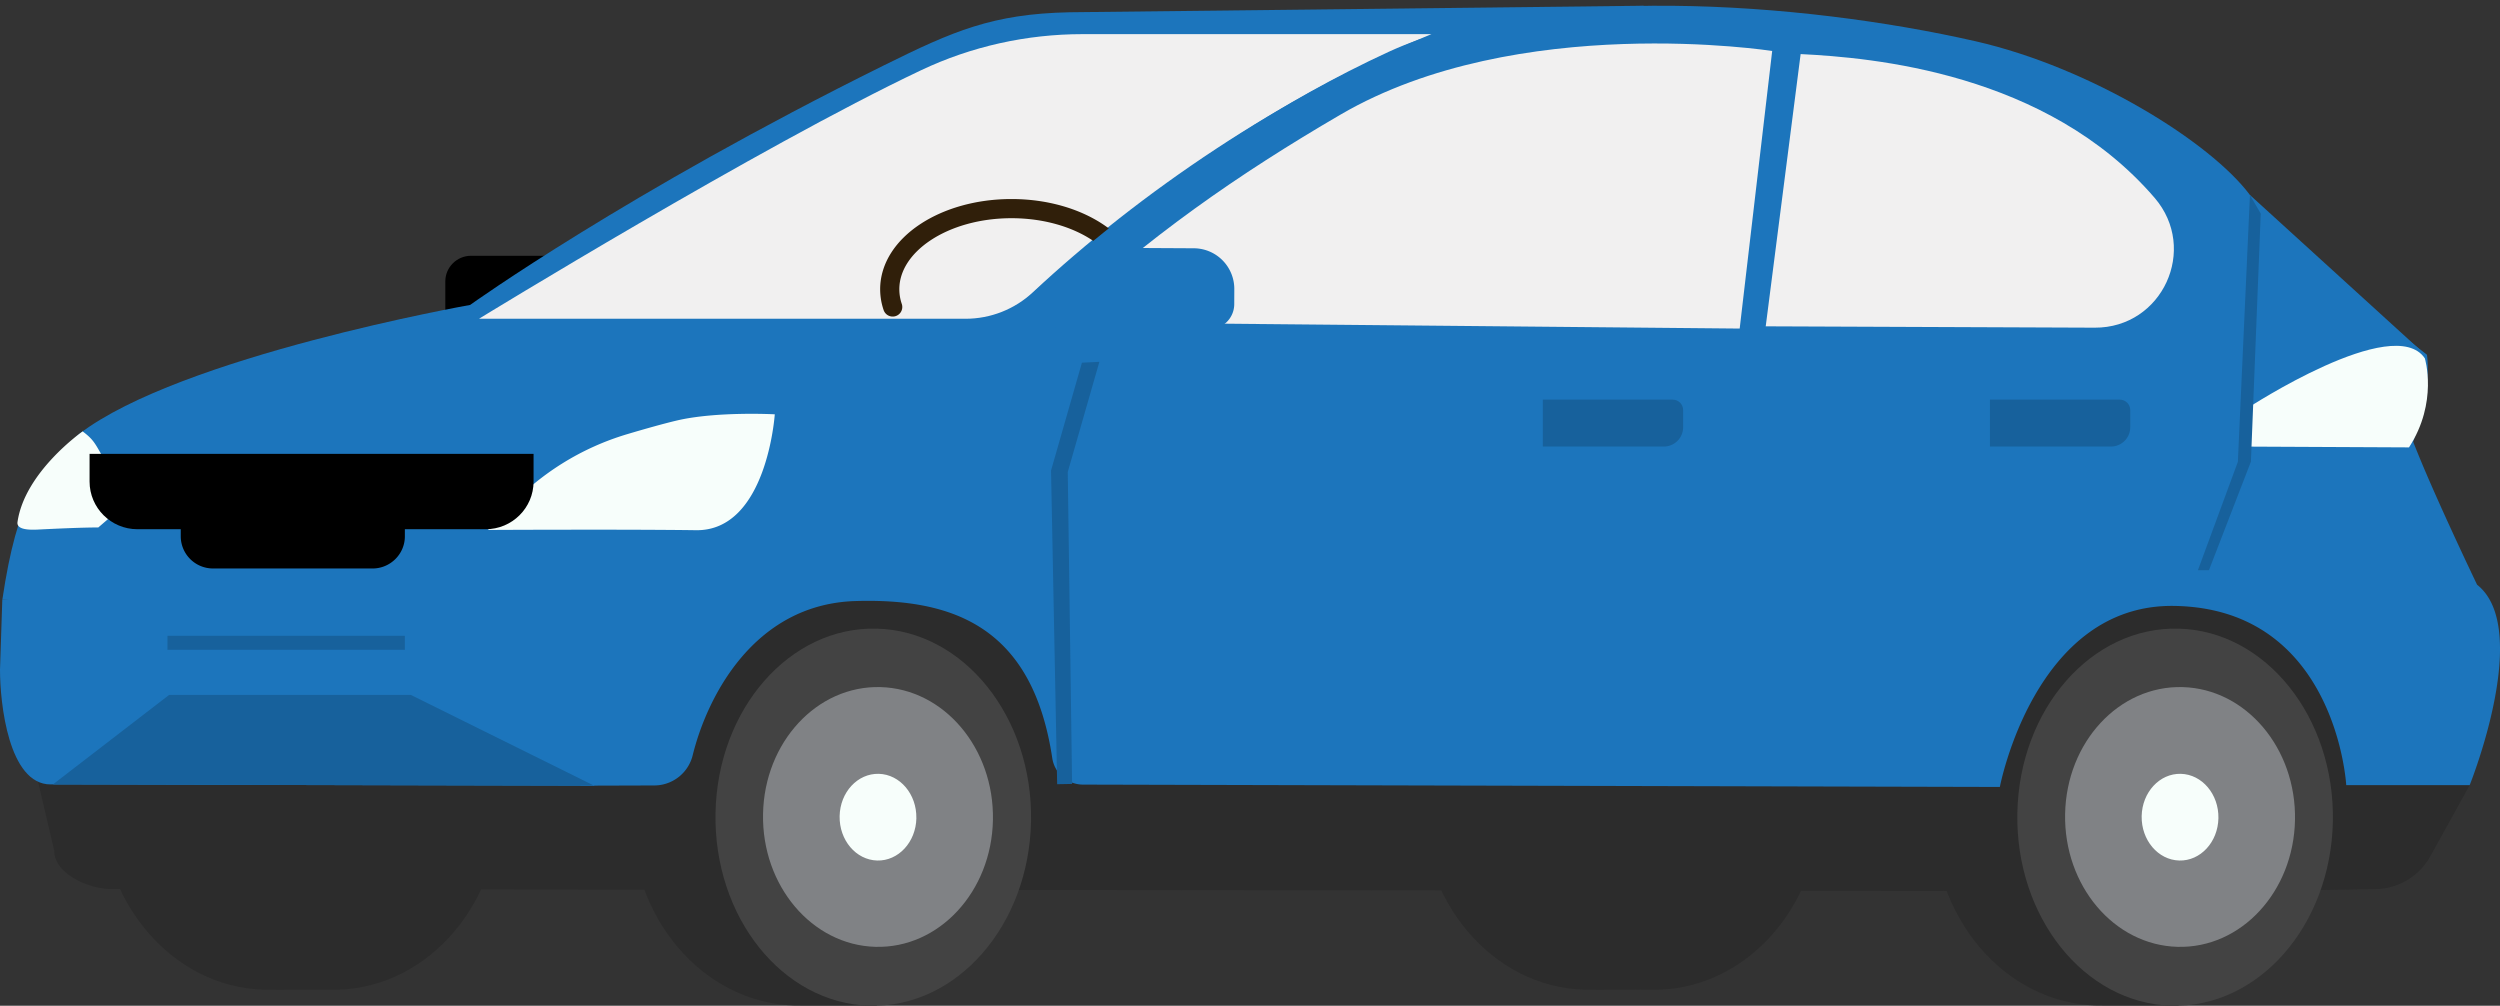 <svg width="87" height="35" viewBox="0 0 87 35" fill="none" xmlns="http://www.w3.org/2000/svg">
    <rect x="0" y="0" width="87" height="35" fill="#333333" stroke="none"/>
    <path d="M73.208 21.87c.053.001.104.006.156.008h2.643v.889c1.763 1.166 2.93 3.348 2.883 5.817-.047 2.457-1.284 4.565-3.074 5.643v.766h-2.658v-.002c-.067 0-.133.002-.2 0-3.206-.085-5.75-3.09-5.681-6.714.069-3.623 2.724-6.492 5.931-6.407" fill="#2C2C2C"/>
    <path d="M16.392 11.718h4.712c.492 0 .895-.4.895-.89V9.791c0-.49-.403-.89-.895-.89h-4.712c-.492 0-.895.4-.895.89v1.035c0 .49.403.89.895.89z" fill="#000"/>
    <path d="M27.905 21.87c.052.001.104.006.156.008h2.642v.889c1.763 1.166 2.93 3.348 2.883 5.817-.046 2.457-1.283 4.565-3.074 5.643v.766h-2.658v-.002c-.066 0-.132.002-.2 0-3.206-.085-5.75-3.09-5.681-6.714.069-3.623 2.725-6.492 5.932-6.407M55.393 21.32c.345.01.682.055 1.01.129.414-.095.843-.14 1.284-.129 3.207.085 5.75 3.09 5.681 6.714-.069 3.623-2.724 6.492-5.931 6.407-.346-.009-1.854.012-2.294 0-3.207-.084-5.75-3.09-5.682-6.714.07-3.623 2.725-6.492 5.932-6.407z" fill="#2C2C2C"/>
    <path d="m1.276 27.006.612 2.6c0 .801 1.193 1.333 1.998 1.334l74.39.078 4.388-.077a2.22 2.22 0 0 0 1.907-1.135l1.374-2.483c-2.045-4.861-5.189-7.616-9.991-8.2l-33.752-2.31-21.92 3.539-19.006 6.654z" fill="#2C2C2C"/>
    <path d="M59.106 20.188c6.567-.173 11.793 1.814 11.793 1.814s.43-4.865-.277-6.63c0 0 .672-1.878.496-3.027L57.196.2 37.213.427c-2.68.057-4.047.656-6.446 1.844-8.968 4.438-14.407 8.341-14.407 8.341S6.272 12.4 2.756 15.102c-1.409 1.338-2.15 2.24-2.675 5.77 0 0 52.457-.511 59.025-.684" fill="#1C75BC"/>
    <path d="M49.815 1.188H37.676c-1.946 0-3.869.425-5.626 1.258-5.64 2.672-15.381 8.647-15.381 8.647h16.933c.873 0 1.711-.332 2.348-.927 3.695-3.45 8.673-6.857 13.865-8.978z" fill="#F1F0F0"/>
    <path d="M31.066 10.683a1.915 1.915 0 0 1-.103-.617c0-1.55 1.897-2.806 4.237-2.806s4.237 1.256 4.237 2.806c0 .363-.105.71-.295 1.03" stroke="#301F0A" stroke-width=".667" stroke-miterlimit="10" stroke-linecap="round" stroke-linejoin="round"/>
    <path d="m37.691 27.304 31.904.082s1.208-6.373 6.064-6.3c5.65.085 5.99 6.237 5.99 6.237h4.296s2.192-5.448.258-6.974c0 0-1.543-3.212-2.225-4.978 0 0 .65-1.877.479-3.026l-4.765-3.722c-2.025-2.722-9.936-6.713-13.214-7.251C59.578.24 53.955-.502 47.043 2.948 36.369 8.277 32.898 14.07 32.898 14.07s-4.212-.3-10.853 1.032c-1.36 1.338-1.56 2.915-1.872 4.34l.028 7.9 2.567-.008a1.379 1.379 0 0 0 1.337-1.048c.483-1.969 2.093-5.265 5.674-5.37 3.415-.099 6.155.911 6.84 5.468.08.528.536.92 1.072.92z" fill="#1C75BC"/>
    <path d="M84.198 16.426s-62.557-.927-62.153-1.324c6.668-1.946 12.944-4.009 12.944-4.009s5.83-5.837 13.343-9.292C53.522-.585 62.638.043 68.75 1.436c4.013.915 8.182 3.514 9.548 5.35l6.131 5.582c.17 1.149-.478 3.026-.478 3.026.108.277.188.632.247 1.032" fill="#1C75BC"/>
    <path d="m62.662 1.882-1.215 9.474 11.45.047c2.356.01 3.616-2.738 2.083-4.519-3.755-4.364-9.845-4.88-12.318-5.002M61.672 1.774s-8.851-1.38-15.014 2.21c-3.555 2.072-6.746 4.286-9.864 7.226l23.747.224 1.131-9.66z" fill="#F1F0F0"/>
    <path d="M9.435 21.32c.346.01.683.055 1.01.129.415-.095.844-.14 1.284-.129 3.207.085 5.751 3.09 5.682 6.714-.069 3.623-2.724 6.492-5.931 6.407-.346-.009-1.854.012-2.294 0-3.207-.084-5.751-3.09-5.682-6.714.069-3.623 2.724-6.492 5.931-6.407" fill="#2C2C2C"/>
    <path d="M35.88 28.584c-.07 3.623-2.584 6.495-5.616 6.414-3.032-.08-5.433-3.083-5.364-6.707.07-3.623 2.584-6.495 5.616-6.414 3.032.08 5.434 3.084 5.364 6.707z" fill="#434343"/>
    <path d="M34.554 28.536c-.047 2.496-1.877 4.472-4.086 4.414-2.209-.058-3.962-2.129-3.914-4.625.047-2.497 1.877-4.473 4.086-4.414 2.21.058 3.962 2.13 3.914 4.625z" fill="#808285"/>
    <path d="M31.89 28.473c-.017.833-.627 1.493-1.365 1.473-.737-.02-1.322-.71-1.306-1.544.015-.833.626-1.492 1.364-1.473.737.02 1.322.71 1.306 1.544" fill="#F7FEFB"/>
    <path d="M81.184 28.584c-.07 3.623-2.584 6.495-5.616 6.414-3.032-.08-5.434-3.083-5.364-6.707.07-3.623 2.584-6.495 5.616-6.414 3.032.08 5.433 3.084 5.364 6.707z" fill="#434343"/>
    <path d="M78.21 14.205s5.092-3.336 6.174-1.736c0 0 .472 1.525-.551 3.1l-5.784-.028.16-1.336" fill="#F7FEFB"/>
    <path d="m38.258 12.592-1.1 3.834.151 10.855-.52.01-.213-10.916 1.075-3.754.607-.029z" fill="#17619C"/>
    <path d="m1.76 27.298 18.919.045v-8.891L.08 20.872 0 23.309c0 1.169.301 3.989 1.76 3.989z" fill="#1C75BC"/>
    <path d="M17.67 17.698a9.275 9.275 0 0 1 4.16-2.59c.623-.185 1.244-.36 1.706-.47 1.384-.33 3.426-.22 3.426-.22s-.27 4.068-2.743 4.033c-2.473-.034-7.238-.009-7.238-.009l.69-.744M4.616 17.326c-1.4-1.687-1.059-1.812-1.741-2.313 0 0-2.018 1.409-2.266 3.155-.035.247.336.28.71.261 1.681-.085 2.1-.072 2.1-.072l1.197-1.03z" fill="#F7FEFB"/>
    <path d="M18.568 15.795H3.117v.963c0 .916.746 1.659 1.666 1.659h12.118c.92 0 1.667-.743 1.667-1.659v-.963z" fill="#000"/>
    <path d="M7.411 16.254h5.556c.617 0 1.122.502 1.122 1.116v1.297c0 .613-.505 1.116-1.122 1.116H7.411a1.122 1.122 0 0 1-1.121-1.116V17.37c0-.614.504-1.116 1.121-1.116z" fill="#000"/>
    <path d="M79.866 28.536c-.048 2.496-1.877 4.472-4.086 4.414-2.21-.058-3.962-2.129-3.914-4.625.047-2.497 1.876-4.473 4.086-4.414 2.209.058 3.961 2.129 3.914 4.625z" fill="#808285"/>
    <path d="M77.201 28.473c-.016.833-.627 1.493-1.364 1.473-.737-.02-1.322-.71-1.307-1.544.016-.833.627-1.492 1.364-1.473.738.02 1.323.71 1.307 1.544" fill="#F7FEFB"/>
    <path d="m1.84 27.298 4.045-3.115h8.412l6.382 3.16-18.839-.045M5.828 22.614h8.26v-.487h-8.26v.487zM57.899 15.54H53.69v-1.633h4.519c.201 0 .364.162.364.363v.6c0 .37-.302.67-.674.67M73.46 15.54H69.25v-1.633h4.519c.2 0 .364.162.364.363v.6c0 .37-.302.67-.674.67" fill="#17619C"/>
    <path d="m42.07 11.459-5.227-.028c-.778-.004-.647-2.82 2.296-2.804l2.408.013a1.415 1.415 0 0 1 1.407 1.416l-.002.534a.878.878 0 0 1-.883.869z" fill="#1C75BC"/>
    <path d="m78.674 7.433-.342 8.632-1.46 3.777h-.384l1.39-3.772.42-9.284.376.647z" fill="#17619C"/>
</svg>
